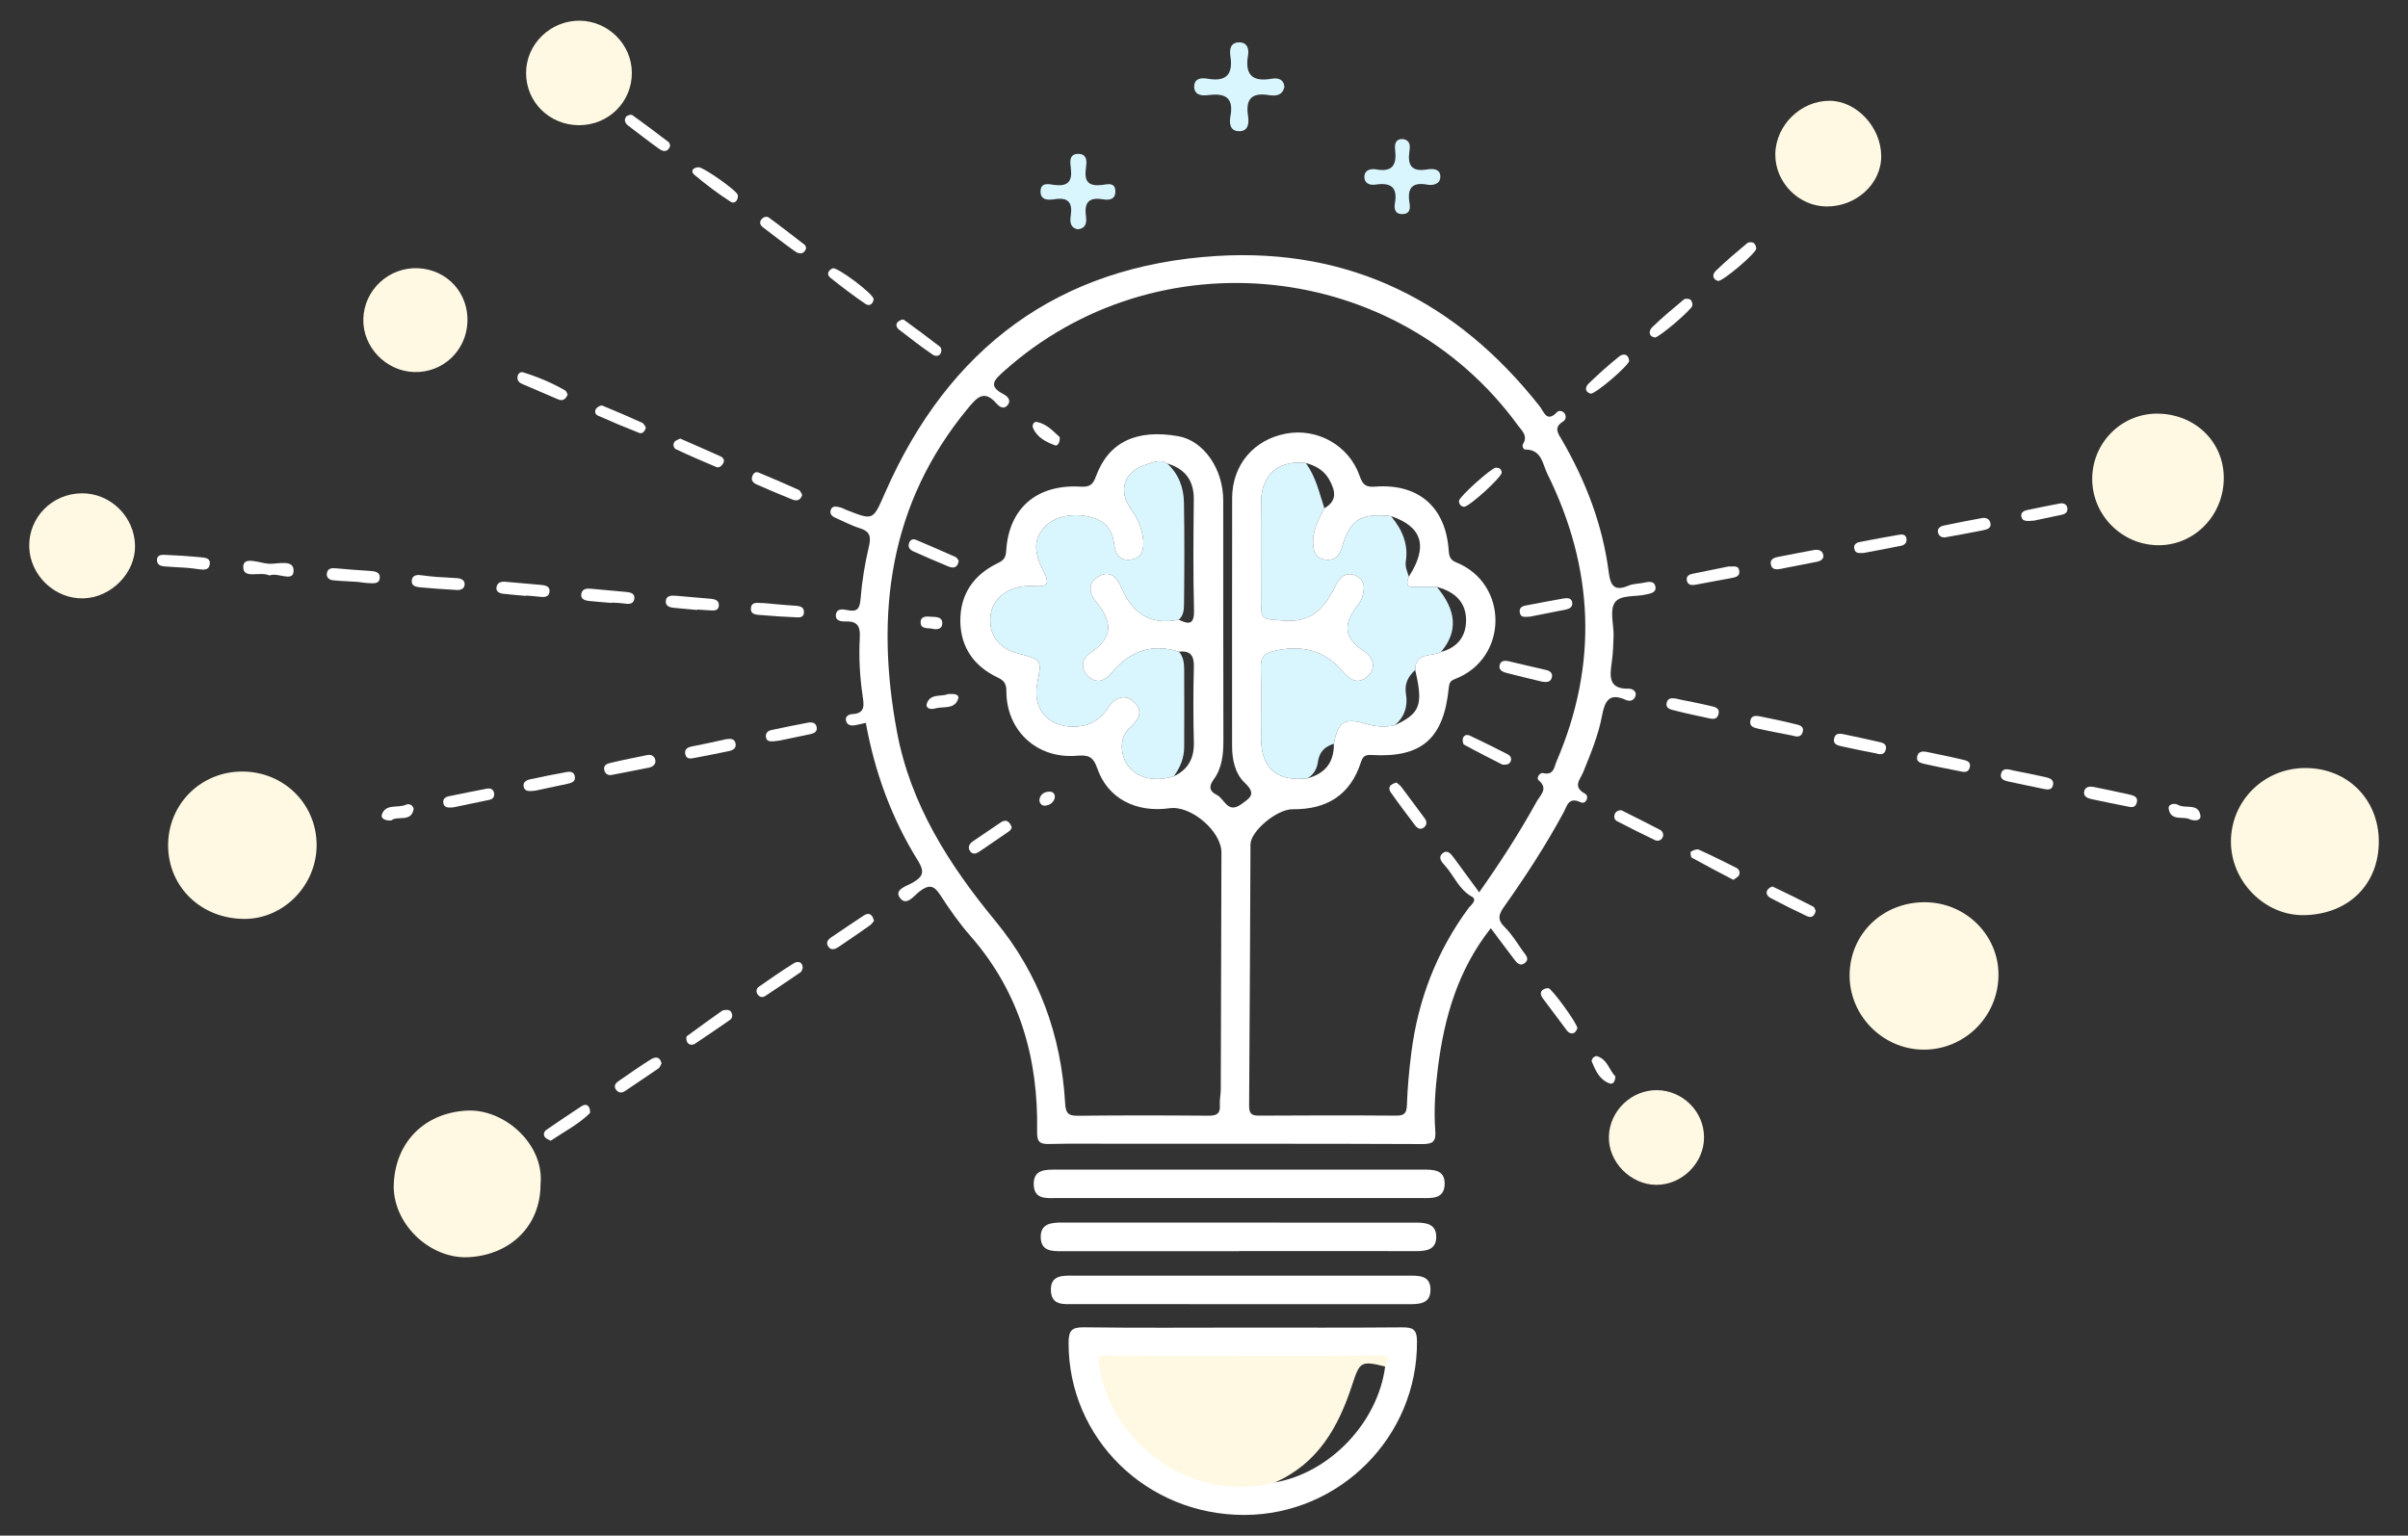 <?xml version="1.0" encoding="utf-8"?>
<!-- Generator: Adobe Illustrator 17.0.0, SVG Export Plug-In . SVG Version: 6.00 Build 0)  -->
<!DOCTYPE svg PUBLIC "-//W3C//DTD SVG 1.1//EN" "http://www.w3.org/Graphics/SVG/1.1/DTD/svg11.dtd">
<svg version="1.1" id="Layer_1" xmlns="http://www.w3.org/2000/svg" xmlns:xlink="http://www.w3.org/1999/xlink" x="0px" y="0px"
	 width="355.885px" height="227px" viewBox="0 14.059 355.885 227" enable-background="new 0 14.059 355.885 227"
	 xml:space="preserve">
<rect x="0" y="14.059" width="355.885" height="227" fill="#333333" stroke="none"/>
<g>
	<path fill="#FFF8E3" d="M284.54,147.428c5.991,0.053,10.843,4.863,10.821,10.747c-0.022,6.17-5.044,11.128-11.182,11.044
		c-6-0.086-10.918-5.13-10.821-11.13C273.454,152.025,278.318,147.384,284.54,147.428z"/>
	<path fill="#FFF8E3" d="M35.73,128.111c6.138-0.042,11.013,4.714,11.066,10.79c0.042,5.945-4.8,10.969-10.608,10.991
		c-6.383,0.033-11.31-4.672-11.341-10.821C24.812,132.985,29.624,128.142,35.73,128.111z"/>
	<path fill="#FFF8E3" d="M351.57,138.422c0.022,6.361-4.48,10.81-11.066,10.916c-5.755,0.097-10.778-4.947-10.789-10.832
		c-0.011-6.042,4.853-10.896,10.96-10.916C346.907,127.569,351.548,132.177,351.57,138.422z"/>
	<path fill="#FFF8E3" d="M79.884,189.141c0.011,6.159-4.48,10.427-10.619,10.757c-5.755,0.319-11.363-5.024-11.064-10.916
		c0.308-6.16,4.555-10.365,10.683-10.747C74.533,177.873,80.49,183.236,79.884,189.141z"/>
	<path fill="#FFF8E3" d="M328.652,85.092c-0.201,5.491-4.65,9.761-9.982,9.557c-5.374-0.201-9.632-4.758-9.451-10.119
		c0.181-5.32,4.608-9.493,9.887-9.324C324.713,75.386,328.855,79.676,328.652,85.092z"/>
	<path fill="#FFFFFF" d="M183.265,191.157c-8.994,0-17.978,0.011-26.973,0c-1.551,0-3.472,0.297-3.515-2.016
		c-0.042-2.262,1.773-2.187,3.388-2.187h53.955c1.616,0,3.462-0.075,3.389,2.176c-0.075,2.24-1.965,2.029-3.535,2.029h-23.831
		h-2.877V191.157z"/>
	<path fill="#FFFFFF" d="M183.104,199.015h-26.209c-1.456,0-2.994-0.02-3.079-1.954c-0.097-2.081,1.456-2.284,3.059-2.284
		l37.741,0.011h14.687c1.496,0,2.963,0.212,2.963,2.103c0,1.881-1.412,2.113-2.952,2.113c-8.74-0.022-17.469-0.009-26.209-0.009
		v0.02H183.104z"/>
	<path fill="#FFFFFF" d="M183.434,206.843c-8.198,0-16.396,0-24.605-0.011c-1.551,0-3.441,0.288-3.515-2.018
		c-0.075-2.315,1.773-2.187,3.367-2.187h49.453c1.519,0,3.251-0.073,3.282,2.018c0.033,2.251-1.762,2.2-3.377,2.2h-24.605V206.843z"
		/>
	<path fill="#FFF8E3" d="M85.577,32.567c-4.385-0.009-7.848-3.439-7.826-7.751c0.011-4.258,3.632-7.751,7.944-7.698
		c4.205,0.053,7.667,3.515,7.687,7.678C93.414,29.118,89.941,32.567,85.577,32.567z"/>
	<path fill="#FFF8E3" d="M269.928,44.578c-4.119-0.031-7.603-3.599-7.55-7.729c0.053-4.291,3.792-7.943,8.081-7.89
		c3.951,0.042,7.55,3.918,7.572,8.156C278.063,41.203,274.356,44.622,269.928,44.578z"/>
	<path fill="#FFF8E3" d="M12.037,86.982c4.259-0.064,7.837,3.431,7.921,7.731c0.075,4.024-3.504,7.678-7.624,7.795
		c-4.236,0.117-7.921-3.398-8.017-7.647C4.233,90.561,7.663,87.046,12.037,86.982z"/>
	<path fill="#FFF8E3" d="M69.085,61.655c-0.17,4.258-3.643,7.529-7.88,7.401c-4.185-0.128-7.614-3.716-7.508-7.848
		c0.106-4.291,3.781-7.7,8.092-7.498C66.08,53.903,69.254,57.364,69.085,61.655z"/>
	<path fill="#FFF8E3" d="M244.92,175.207c3.823,0.064,6.945,3.207,6.923,7.009c-0.009,3.76-3.227,6.967-6.998,6.987
		c-3.834,0.022-7.2-3.398-7.062-7.189C237.911,178.234,241.138,175.154,244.92,175.207z"/>
	<path fill="#D9F6FF" d="M189.826,26.898c-0.296,1.328-1.328,1.37-2.273,1.222c-2.548-0.414-3.493,0.551-3.101,3.089
		c0.16,1.031,0.086,2.317-1.423,2.24c-1.295-0.064-1.361-1.273-1.178-2.208c0.531-2.857-0.881-3.441-3.324-3.121
		c-0.998,0.139-2.102-0.044-2.029-1.37c0.075-1.178,1.158-1.2,2.008-1.051c2.793,0.478,3.749-0.69,3.335-3.366
		c-0.159-0.987,0.022-2.05,1.379-2.008c1.169,0.033,1.382,1.031,1.233,1.912c-0.498,2.879,0.638,3.96,3.495,3.462
		C188.861,25.539,189.721,25.741,189.826,26.898z"/>
	<path fill="#D9F6FF" d="M207.306,34.608c1.158,0.17,1.116,1.051,0.998,1.793c-0.308,2.081,0.308,3.09,2.592,2.707
		c0.839-0.137,1.985-0.128,1.976,1.073c-0.011,1.093-1.051,1.328-1.965,1.168c-2.251-0.403-2.93,0.564-2.601,2.665
		c0.118,0.732,0.181,1.656-1.02,1.688c-1.168,0.033-1.264-0.85-1.126-1.614c0.436-2.421-0.68-3.068-2.868-2.74
		c-0.859,0.128-1.678-0.191-1.646-1.168c0.031-1.02,0.943-1.222,1.741-1.084c2.454,0.456,3.058-0.722,2.804-2.868
		C206.106,35.437,206.181,34.608,207.306,34.608z"/>
	<path fill="#D9F6FF" d="M159.285,47.956c-1.2-0.255-1.158-1.221-1.031-2.05c0.276-1.932-0.381-2.696-2.377-2.401
		c-0.903,0.139-2.156,0.212-2.092-1.221c0.053-1.337,1.295-0.989,2.029-0.892c1.976,0.255,2.687-0.467,2.454-2.433
		c-0.106-0.859-0.339-2.176,1.116-2.155c1.401,0.022,1.221,1.306,1.104,2.187c-0.286,1.996,0.489,2.643,2.432,2.401
		c0.722-0.086,1.923-0.467,1.923,0.976c-0.011,1.286-1.052,1.286-1.891,1.147c-2.155-0.35-2.718,0.616-2.452,2.538
		C160.624,46.968,160.486,47.829,159.285,47.956z"/>
	<path fill="#FFFFFF" d="M268.347,148.701c-0.17,0.797-0.627,1.104-1.317,0.775c-1.773-0.839-3.548-1.72-5.287-2.633
		c-0.458-0.244-0.872-0.68-0.511-1.253c0.149-0.234,0.626-0.531,0.796-0.456c2.019,0.945,4.004,1.943,5.991,2.963
		C268.197,148.192,268.25,148.521,268.347,148.701z"/>
	<path fill="#FFFFFF" d="M263.567,98.07c-1.2,0.297-1.667,0.117-1.826-0.478c-0.224-0.808,0.371-1.073,0.987-1.2
		c1.773-0.36,3.546-0.68,5.32-1.02c0.68-0.128,1.284,0.033,1.423,0.733c0.117,0.584-0.414,0.892-0.956,0.998
		C266.668,97.473,264.81,97.825,263.567,98.07z"/>
	<path fill="#FFFFFF" d="M90.41,103.187c-1.126-0.097-2.262-0.17-3.388-0.297c-0.637-0.075-1.286-0.308-1.093-1.115
		c0.179-0.744,0.859-0.744,1.496-0.68l4.938,0.447c0.711,0.064,1.551,0.148,1.368,1.115c-0.128,0.722-0.839,0.722-1.498,0.616
		c-0.606-0.095-1.221-0.095-1.826-0.137v0.051H90.41z"/>
	<path fill="#FFFFFF" d="M112.804,103.198c1.698,0.149,3.165,0.308,4.641,0.392c0.669,0.042,1.348,0.128,1.37,0.872
		c0.031,1.084-0.903,0.848-1.541,0.828c-1.476-0.053-2.963-0.159-4.428-0.286c-0.753-0.073-1.89,0.042-1.87-0.945
		C111.011,102.805,112.242,103.272,112.804,103.198z"/>
	<path fill="#FFFFFF" d="M64.54,99.343c1.04,0.064,2.08,0.106,3.121,0.19c0.551,0.054,1.051,0.328,1.009,0.945
		c-0.042,0.626-0.595,0.828-1.136,0.797c-1.815-0.106-3.632-0.224-5.436-0.394c-0.584-0.064-1.337-0.19-1.242-1.007
		c0.073-0.753,0.679-0.881,1.359-0.786C62.99,99.205,63.765,99.268,64.54,99.343z"/>
	<path fill="#FFFFFF" d="M264.884,122.79c-1.698-0.339-3.408-0.648-5.097-1.031c-0.574-0.128-1.253-0.328-1.104-1.147
		c0.148-0.828,0.817-0.775,1.434-0.659c1.698,0.35,3.398,0.69,5.077,1.115c0.593,0.148,1.538,0.244,1.21,1.264
		C266.17,123.076,265.49,122.981,264.884,122.79z"/>
	<path fill="#FFFFFF" d="M314.306,133.25c-1.698-0.35-3.408-0.669-5.097-1.04c-0.584-0.128-1.317-0.35-1.189-1.115
		c0.106-0.732,0.786-0.839,1.445-0.701c1.784,0.361,3.568,0.733,5.341,1.136c0.595,0.137,1.231,0.35,0.987,1.2
		C315.56,133.549,314.912,133.39,314.306,133.25z"/>
	<path fill="#FFFFFF" d="M97.779,171.225c-0.129,0.224-0.224,0.606-0.467,0.775c-1.625,1.135-3.293,2.208-4.916,3.324
		c-0.542,0.372-1.009,0.277-1.348-0.181c-0.394-0.52-0.086-0.967,0.383-1.284c1.56-1.073,3.101-2.167,4.703-3.165
		C96.707,170.333,97.449,170.078,97.779,171.225z"/>
	<path fill="#FFFFFF" d="M256.186,144.124c-2.08-1.093-4.119-2.156-6.137-3.271c-0.181-0.097-0.255-0.817-0.149-0.892
		c0.33-0.201,0.861-0.436,1.158-0.308c1.881,0.839,3.718,1.773,5.553,2.687c0.447,0.224,0.584,0.669,0.403,1.094
		C256.909,143.679,256.559,143.827,256.186,144.124z"/>
	<path fill="#FFFFFF" d="M106.784,163.43c0.828-0.191,1.136-0.042,1.306,0.286c0.223,0.425,0.16,0.85-0.243,1.136
		c-1.7,1.168-3.398,2.346-5.12,3.483c-0.381,0.255-0.89,0.212-1.146-0.191c-0.16-0.234-0.213-0.808-0.075-0.912
		C103.354,165.853,105.244,164.525,106.784,163.43z"/>
	<path fill="#FFFFFF" d="M244.581,63.949c-0.999-0.181-0.892-1.02-0.416-1.498c1.487-1.456,3.103-2.791,4.694-4.119
		c0.202-0.17,0.733-0.137,0.956,0.011c0.213,0.148,0.341,0.584,0.308,0.881C250.081,59.786,245.195,63.959,244.581,63.949z"/>
	<path fill="#FFFFFF" d="M99.053,35.585c-0.276,0.923-0.934,0.976-1.593,0.509c-1.561-1.104-3.068-2.293-4.599-3.451
		c-0.467-0.352-0.68-0.839-0.328-1.328c0.148-0.201,0.732-0.372,0.892-0.255c1.837,1.306,3.632,2.665,5.416,4.024
		C98.958,35.181,98.978,35.404,99.053,35.585z"/>
	<path fill="#FFFFFF" d="M297.655,127.974c1.306,0.265,3.017,0.584,4.716,0.976c0.584,0.137,1.242,0.372,1.04,1.2
		c-0.17,0.659-0.701,0.669-1.253,0.551c-1.793-0.372-3.59-0.732-5.372-1.126c-0.616-0.137-1.264-0.381-1.031-1.189
		C295.978,127.611,296.637,127.697,297.655,127.974z"/>
	<path fill="#FFFFFF" d="M103.046,104.228c-1.031-0.097-2.071-0.202-3.112-0.286c-0.711-0.064-1.583-0.117-1.529-1.02
		c0.053-0.914,0.945-0.839,1.635-0.786c1.647,0.128,3.282,0.308,4.929,0.425c0.668,0.053,1.295,0.223,1.273,0.976
		c-0.02,0.861-0.743,0.775-1.368,0.744l-1.817-0.117L103.046,104.228z"/>
	<path fill="#FFFFFF" d="M129.116,58.269c-0.064,0.69-0.584,1.135-1.2,0.721c-1.784-1.21-3.493-2.516-5.172-3.856
		c-0.659-0.531-0.328-1.124,0.319-1.412C123.667,53.446,129.063,57.47,129.116,58.269z"/>
	<path fill="#FFFFFF" d="M233.132,166.064c-0.084,0.128-0.201,0.5-0.445,0.649c-0.425,0.234-0.839,0.042-1.126-0.341
		c-1.2-1.593-2.39-3.174-3.568-4.768c-0.265-0.372-0.414-0.817-0.053-1.168c0.212-0.201,0.606-0.318,0.903-0.308
		C229.321,160.159,233.112,165.333,233.132,166.064z"/>
	<path fill="#FFFFFF" d="M287.461,93.493c-0.286,0.02-0.839-0.033-1.02-0.648c-0.191-0.648,0.297-0.976,0.817-1.094
		c1.87-0.403,3.749-0.753,5.628-1.104c0.564-0.106,1.105,0.075,1.264,0.648c0.244,0.85-0.498,1.029-1.062,1.147
		C291.305,92.812,289.511,93.121,287.461,93.493z"/>
	<path fill="#FFFFFF" d="M83.899,72.381c-0.297,0.69-0.711,1.02-1.445,0.701c-1.753-0.764-3.504-1.519-5.267-2.262
		c-0.553-0.244-0.828-0.616-0.669-1.222c0.106-0.383,0.447-0.606,0.797-0.498c2.167,0.669,4.238,1.54,6.201,2.665
		C83.708,71.87,83.782,72.189,83.899,72.381z"/>
	<path fill="#FFFFFF" d="M239.621,133.825c1.923,0.976,3.864,1.921,5.766,2.93c0.383,0.213,0.542,0.722,0.308,1.147
		c-0.234,0.414-0.701,0.542-1.135,0.328c-1.87-0.903-3.738-1.817-5.576-2.782c-0.414-0.213-0.509-0.691-0.297-1.136
		C238.856,133.972,239.164,133.834,239.621,133.825z"/>
	<path fill="#FFFFFF" d="M39.828,99.131c-1.368-0.69-3.982,0.659-3.875-1.359c0.084-1.561,2.516-0.414,3.866-0.372
		c1.284,0.044,3.696-0.732,3.568,1.136C43.281,100.15,41.008,98.61,39.828,99.131z"/>
	<path fill="#FFFFFF" d="M129.171,150.199c-0.17,0.191-0.361,0.478-0.617,0.659c-1.551,1.094-3.112,2.167-4.694,3.229
		c-0.436,0.286-1.009,0.467-1.392-0.031c-0.489-0.627-0.128-1.104,0.436-1.476c1.582-1.062,3.143-2.134,4.736-3.176
		C128.405,148.904,128.925,149.148,129.171,150.199z"/>
	<path fill="#FFFFFF" d="M255.486,97.793c0.637,0.073,1.412-0.266,1.561,0.615c0.128,0.797-0.447,0.978-1.127,1.094
		c-1.793,0.308-3.578,0.69-5.372,0.998c-0.531,0.097-1.115,0.042-1.242-0.616c-0.137-0.648,0.328-0.914,0.892-1.02L255.486,97.793z"
		/>
	<path fill="#FFFFFF" d="M289.573,128.047c-1.688-0.339-3.398-0.659-5.086-1.051c-0.564-0.128-1.317-0.276-1.147-1.104
		c0.16-0.753,0.786-0.817,1.445-0.68c1.689,0.372,3.398,0.68,5.077,1.094c0.616,0.149,1.54,0.244,1.231,1.264
		C290.87,128.356,290.168,128.184,289.573,128.047z"/>
	<path fill="#FFFFFF" d="M100.529,78.89c2.029,0.892,3.992,1.731,5.947,2.623c0.372,0.17,0.69,0.542,0.403,1.04
		c-0.234,0.392-0.595,0.722-1.051,0.531c-1.976-0.839-3.951-1.689-5.894-2.601c-0.383-0.17-0.531-0.711-0.255-1.104
		C99.848,79.145,100.22,79.06,100.529,78.89z"/>
	<path fill="#FFFFFF" d="M103.248,38.782c0.701-0.033,5.712,3.483,5.798,4.119c0.097,0.753-0.478,1.359-1.041,0.998
		c-1.879-1.211-3.674-2.559-5.383-4.003C102.005,39.366,102.409,38.813,103.248,38.782z"/>
	<path fill="#FFFFFF" d="M119.145,50.76c-0.308,0.923-1.031,0.892-1.624,0.467c-1.624-1.136-3.176-2.368-4.758-3.568
		c-0.383-0.297-0.564-0.68-0.277-1.104c0.265-0.392,0.775-0.595,1.135-0.341c1.806,1.317,3.568,2.687,5.332,4.057
		C119.07,50.357,119.07,50.58,119.145,50.76z"/>
	<path fill="#FFFFFF" d="M253.914,55.591c-0.859-0.265-0.872-0.967-0.319-1.509c1.476-1.434,3.059-2.76,4.63-4.077
		c0.202-0.17,0.701-0.181,0.934-0.042c0.234,0.137,0.403,0.553,0.403,0.848C259.554,51.461,254.627,55.666,253.914,55.591z"/>
	<path fill="#FFFFFF" d="M139.14,65.839c-0.086,0.925-0.808,0.967-1.306,0.637c-1.711-1.168-3.346-2.443-4.991-3.716
		c-0.35-0.276-0.52-0.755-0.139-1.127c0.213-0.201,0.722-0.423,0.881-0.308c1.817,1.306,3.601,2.667,5.383,4.024
		C139.077,65.445,139.077,65.67,139.14,65.839z"/>
	<path fill="#FFFFFF" d="M235.075,72.253c-0.881-0.276-0.828-0.976-0.265-1.518c1.434-1.381,2.921-2.718,4.48-3.971
		c0.616-0.489,1.381-0.416,1.487,0.626C240.832,67.995,235.819,72.317,235.075,72.253z"/>
	<path fill="#FFFFFF" d="M277.192,125.413c-1.625-0.328-3.238-0.626-4.853-0.998c-0.638-0.149-1.519-0.255-1.253-1.264
		c0.212-0.786,0.892-0.659,1.507-0.531c1.614,0.35,3.238,0.668,4.843,1.051c0.626,0.148,1.529,0.234,1.253,1.242
		C278.488,125.69,277.809,125.605,277.192,125.413z"/>
	<path fill="#FFFFFF" d="M90.238,128.642c-0.16,0-0.711-0.031-0.903-0.637c-0.265-0.861,0.434-1.073,0.998-1.2
		c1.773-0.423,3.568-0.764,5.341-1.135c0.648-0.128,1.073,0.212,1.178,0.744c0.117,0.595-0.35,0.987-0.881,1.104
		C94.189,127.898,92.394,128.217,90.238,128.642z"/>
	<path fill="#FFFFFF" d="M66.983,133.409c-0.775,0.064-1.339,0.044-1.456-0.615c-0.117-0.617,0.265-0.925,0.85-1.04
		c1.859-0.372,3.705-0.764,5.564-1.115c0.564-0.106,1.031,0.097,1.094,0.753c0.042,0.509-0.244,0.808-0.722,0.903
		C70.465,132.688,68.608,133.07,66.983,133.409z"/>
	<path fill="#FFFFFF" d="M248.572,117.523c0.945,0.191,2.581,0.5,4.185,0.881c0.649,0.149,1.509,0.276,1.2,1.297
		c-0.244,0.806-0.903,0.637-1.519,0.509c-1.614-0.36-3.24-0.68-4.842-1.104c-0.595-0.149-1.54-0.266-1.242-1.264
		C246.576,117.109,247.277,117.184,248.572,117.523z"/>
	<path fill="#FFFFFF" d="M52.913,100.076c-1.561-0.097-2.612-0.128-3.654-0.234c-0.564-0.053-1.031-0.372-0.956-0.998
		c0.106-0.797,0.701-0.841,1.379-0.775c1.647,0.159,3.293,0.276,4.949,0.381c0.733,0.054,1.561,0.128,1.496,1.031
		c-0.064,0.956-0.987,0.796-1.656,0.775C53.783,100.224,53.092,100.097,52.913,100.076z"/>
	<path fill="#FFFFFF" d="M81.383,182.685c-0.308-0.181-0.669-0.288-0.839-0.52c-0.297-0.392-0.16-0.839,0.244-1.115
		c1.698-1.168,3.408-2.326,5.141-3.462c0.372-0.243,0.848-0.35,1.115,0.129c0.148,0.255,0.234,0.785,0.097,0.923
		C85.47,180.284,83.39,181.335,81.383,182.685z"/>
	<path fill="#FFFFFF" d="M27.627,97.995c-1.308-0.086-2.348-0.128-3.389-0.213c-0.542-0.053-1.04-0.286-1.04-0.923
		c-0.011-0.721,0.595-0.808,1.093-0.785c1.817,0.073,3.632,0.191,5.449,0.371c0.542,0.053,1.359,0.097,1.273,0.956
		c-0.095,0.956-0.848,0.905-1.582,0.808C28.742,98.101,28.052,98.037,27.627,97.995z"/>
	<path fill="#FFFFFF" d="M275.45,95.797c-0.596,0.011-1.189,0.139-1.381-0.531c-0.181-0.626,0.201-0.976,0.775-1.084
		c1.954-0.381,3.908-0.753,5.872-1.084c0.392-0.073,0.912-0.042,1.031,0.5c0.137,0.615-0.202,1.009-0.764,1.135
		C279.113,95.118,277.245,95.456,275.45,95.797z"/>
	<path fill="#FFFFFF" d="M118.561,87.216c-0.286,0.925-0.914,0.903-1.498,0.669c-1.751-0.701-3.493-1.445-5.225-2.208
		c-0.478-0.213-0.881-0.584-0.659-1.211c0.148-0.445,0.478-0.753,0.967-0.542c1.986,0.828,3.96,1.667,5.914,2.559
		C118.306,86.599,118.423,87.004,118.561,87.216z"/>
	<path fill="#FFFFFF" d="M77.729,102.147c-1.126-0.106-2.262-0.181-3.377-0.319c-0.531-0.064-1.084-0.308-0.976-0.967
		c0.128-0.753,0.744-0.861,1.401-0.797c1.646,0.149,3.304,0.286,4.948,0.436c0.691,0.064,1.583,0.106,1.488,1.031
		c-0.097,0.912-0.945,0.806-1.656,0.722c-0.606-0.075-1.221-0.106-1.826-0.159v0.053H77.729z"/>
	<path fill="#FFFFFF" d="M79.067,130.946c-0.85,0.084-1.54,0.159-1.678-0.637c-0.106-0.606,0.383-0.923,0.923-1.041
		c1.784-0.381,3.559-0.753,5.352-1.071c0.487-0.097,1.104-0.128,1.273,0.542c0.201,0.808-0.383,1.04-1.02,1.178L79.067,130.946z"/>
	<path fill="#FFFFFF" d="M95.463,77.255c-0.159,0.615-0.573,0.967-0.967,0.808c-2.071-0.808-4.11-1.667-6.138-2.57
		c-0.425-0.191-0.542-0.711-0.191-1.094c0.191-0.223,0.648-0.467,0.848-0.383c1.986,0.808,3.951,1.656,5.905,2.548
		C95.176,76.681,95.315,77.064,95.463,77.255z"/>
	<path fill="#FFFFFF" d="M118.645,157.144c-0.095,0.191-0.137,0.509-0.328,0.637c-1.709,1.178-3.451,2.337-5.193,3.493
		c-0.447,0.297-0.861,0.17-1.136-0.201c-0.286-0.383-0.234-0.872,0.17-1.157c1.709-1.189,3.42-2.39,5.192-3.484
		C117.826,156.146,118.592,156.115,118.645,157.144z"/>
	<path fill="#FFFFFF" d="M115.195,123.534c-1.306,0.201-1.859,0.201-1.986-0.467c-0.106-0.573,0.224-0.976,0.808-1.093
		c1.773-0.372,3.535-0.744,5.299-1.073c0.606-0.117,1.295-0.095,1.392,0.722c0.084,0.648-0.447,0.848-0.978,0.967L115.195,123.534z"
		/>
	<path fill="#FFFFFF" d="M107.357,123.321c0.542-0.064,1.126-0.117,1.317,0.511c0.234,0.744-0.255,1.115-0.936,1.253
		c-1.709,0.352-3.419,0.701-5.139,1.02c-0.489,0.097-1.104,0.213-1.295-0.467c-0.202-0.733,0.191-1.084,0.934-1.233
		C103.949,124.076,105.647,123.693,107.357,123.321z"/>
	<path fill="#FFFFFF" d="M300.617,91.017c-1.126,0.117-1.688,0.097-1.857-0.52c-0.17-0.616,0.286-0.923,0.827-1.04
		c1.605-0.339,3.209-0.659,4.81-0.967c0.584-0.117,1.084,0.095,1.147,0.711c0.075,0.616-0.372,0.872-0.945,0.976
		C303.082,90.486,301.564,90.815,300.617,91.017z"/>
	<path fill="#FFFFFF" d="M323.63,135.173c-0.892-0.511-2.793,0.35-3.112-1.54c-0.128-0.764,0.892-0.881,1.368-0.606
		c1.084,0.648,3.059-0.339,3.324,1.625C325.308,135.3,324.5,135.501,323.63,135.173z"/>
	<path fill="#FFFFFF" d="M57.84,135.332c-0.85,0.097-1.614-0.286-1.403-0.87c0.584-1.667,2.39-0.892,3.579-1.456
		c0.551-0.255,1.2,0.265,1.104,0.732C60.707,135.671,58.741,134.578,57.84,135.332z"/>
	<path fill="#FFFFFF" d="M238.739,173.157c-0.022,0.872-0.416,1.211-0.83,1.062c-1.507-0.531-2.113-1.912-2.654-3.238
		c-0.128-0.339,0.425-0.925,0.817-0.786C237.625,170.716,237.868,172.361,238.739,173.157z"/>
	<path fill="#D9F6FF" d="M193.194,129.12c-4.502,0.487-6.786-1.476-6.817-5.925c-0.033-3.484,0.054-6.956-0.033-10.44
		c-0.042-1.487,0.467-2.134,1.954-2.474c4.004-0.925,7.445-0.17,10.152,3.037c1.031,1.21,2.187,1.954,3.557,0.817
		c1.529-1.284,0.903-2.973-0.372-3.781c-3.441-2.176-2.942-4.449-0.753-7.113c0.403-0.5,0.564-1.264,0.659-1.934
		c0.17-1.071-0.361-1.868-1.381-2.24c-0.934-0.339-1.72-0.011-2.293,0.753c-0.308,0.414-0.52,0.903-0.753,1.37
		c-1.54,2.941-3.43,4.905-7.297,4.608c-3.462-0.276-3.472,0.097-3.451-3.525c0.022-4.694-0.042-9.387,0.022-14.081
		c0.053-3.993,2.612-6.16,6.584-5.692c1.498,1.997,1.997,4.396,2.762,6.69c-0.861,1.688-1.806,3.335-1.656,5.362
		c0.097,1.306,0.595,2.167,1.974,2.253c1.233,0.084,1.913-0.606,2.242-1.742c1.233-4.205,2.771-5.192,7.284-4.714
		c1.624,1.954,2.601,4.11,2.187,6.722c-0.128,0.796,0.223,1.498,0.456,2.218c-0.361,0.914-0.467,1.625,0.923,1.54
		c1.063-0.075,2.136-0.011,3.209-0.011c2.942,3.515,3.143,6.616,0.616,9.612c-1.359,0.753-3.802-0.033-3.813,2.656
		c-1.031,0.976-1.625,2.018-1.361,3.59c0.297,1.741-0.212,3.398-1.677,4.597c-1.477,0.328-2.9,0.191-4.365-0.244
		c-3.048-0.912-4.015-0.244-4.619,2.973c-1.317,0.403-2.145,1.189-2.346,2.634C194.648,127.653,194.192,128.589,193.194,129.12z"/>
	<path fill="#D9F6FF" d="M173.494,128.812c-3.665,1.126-6.819-0.201-7.55-3.24c-0.361-1.519-0.075-2.952,1.158-4.055
		c1.264-1.136,1.932-2.443,0.423-3.75c-1.529-1.326-2.941-0.339-3.76,0.925c-1.286,1.965-2.963,2.793-5.214,2.784
		c-3.738-0.022-5.967-2.72-5.256-6.372c0.69-3.535,0.69-3.535-2.835-4.449c-2.773-0.722-4.227-2.592-4.099-5.246
		c0.117-2.348,1.912-4.206,4.535-4.621c0.68-0.106,1.392-0.128,2.081-0.084c1.688,0.095,2.24-0.276,1.328-2.029
		c-1.72-3.304-1.498-5.278,0.478-7.083c1.731-1.593,5.5-1.848,7.901-0.498c1.348,0.753,1.826,2.092,1.996,3.493
		c0.181,1.434,0.819,2.348,2.326,2.209c1.667-0.148,2.081-1.359,1.965-2.824c-0.149-1.678-0.775-3.185-1.764-4.557
		c-2.049-2.855-1.115-5.692,2.284-6.722c0.956-0.296,1.976-0.797,3.005-0.128c1.698,1.561,2.453,3.557,2.485,5.819
		c0.086,4.96,0.064,9.92,0.011,14.866c-0.011,0.872-0.031,1.764-0.775,2.411c-4.152,0.872-6.828-0.903-8.443-4.65
		c-0.626-1.434-1.551-2.762-3.366-1.762c-1.73,0.967-1.434,2.569-0.403,3.791c2.41,2.879,2.59,5.246-0.839,7.518
		c-1.253,0.828-1.625,2.39-0.223,3.568c1.368,1.146,2.463,0.445,3.514-0.786c2.601-3.048,5.84-4.205,9.792-2.941
		c0.669,0.775,0.764,1.72,0.764,2.676c0.02,3.802,0.02,7.603,0,11.405C175.014,126.125,174.408,127.506,173.494,128.812z"/>
	<path fill="#FFFFFF" d="M162.003,103.039c2.41,2.879,2.59,5.246-0.839,7.518c-1.253,0.828-1.625,2.39-0.223,3.568
		c1.368,1.146,2.463,0.445,3.514-0.786c2.601-3.048,5.84-4.205,9.792-2.941c1.73-0.202,2.24,0.606,2.198,2.262
		c-0.097,3.716-0.097,7.434,0,11.151c0.053,2.335-0.839,3.992-2.952,5c-3.665,1.126-6.819-0.201-7.55-3.24
		c-0.361-1.519-0.075-2.952,1.158-4.055c1.264-1.136,1.932-2.443,0.423-3.75c-1.529-1.326-2.941-0.339-3.76,0.925
		c-1.286,1.965-2.963,2.793-5.214,2.784c-3.738-0.022-5.967-2.72-5.256-6.372c0.69-3.535,0.69-3.535-2.835-4.449
		c-2.773-0.722-4.227-2.592-4.099-5.246c0.117-2.348,1.912-4.206,4.535-4.621c0.68-0.106,1.392-0.128,2.081-0.084
		c1.688,0.095,2.24-0.276,1.328-2.029c-1.72-3.304-1.498-5.278,0.478-7.083c1.731-1.593,5.5-1.848,7.901-0.498
		c1.348,0.753,1.826,2.092,1.996,3.493c0.181,1.434,0.819,2.348,2.326,2.209c1.667-0.148,2.081-1.359,1.965-2.824
		c-0.149-1.678-0.775-3.185-1.764-4.557c-2.049-2.855-1.115-5.692,2.284-6.722c0.956-0.296,1.976-0.797,3.005-0.128
		c2.656,0.796,3.971,2.506,3.94,5.341c-0.055,5.458-0.106,10.905,0.031,16.363c0.053,2.123-0.743,2.134-2.251,1.392
		c-4.152,0.872-6.828-0.903-8.442-4.65c-0.626-1.434-1.551-2.762-3.366-1.762C160.677,100.213,160.974,101.817,162.003,103.039z
		 M201.635,110.354c-3.441-2.176-2.942-4.449-0.753-7.113c0.403-0.5,0.564-1.264,0.659-1.934c0.17-1.071-0.361-1.868-1.381-2.24
		c-0.934-0.339-1.72-0.011-2.293,0.753c-0.308,0.414-0.52,0.903-0.753,1.37c-1.54,2.941-3.43,4.905-7.297,4.608
		c-3.462-0.276-3.472,0.097-3.451-3.525c0.022-4.694-0.042-9.387,0.022-14.081c0.053-3.993,2.612-6.16,6.584-5.692
		c1.487,0.383,2.729,1.094,3.504,2.496c0.881,1.603,1.21,3.09-0.744,4.194c-0.861,1.688-1.806,3.335-1.656,5.362
		c0.097,1.306,0.595,2.167,1.974,2.253c1.233,0.084,1.913-0.606,2.242-1.742c1.233-4.205,2.771-5.192,7.284-4.714
		c4.65,1.571,5.511,4.491,2.643,8.941c-0.361,0.914-0.467,1.625,0.923,1.54c1.063-0.075,2.136-0.011,3.209-0.011
		c2.474,0.649,4.248,2.081,4.322,4.748c0.065,2.463-1.2,4.205-3.705,4.863c-1.359,0.753-3.802-0.033-3.813,2.656
		c1.211,5.192,0.753,6.434-3.037,8.187c-1.477,0.328-2.9,0.191-4.365-0.244c-3.048-0.912-4.015-0.244-4.619,2.973
		c0.053,2.751-1.297,4.428-3.94,5.119c-4.502,0.487-6.786-1.476-6.817-5.925c-0.033-3.484,0.055-6.956-0.033-10.44
		c-0.042-1.487,0.467-2.134,1.954-2.474c4.004-0.925,7.445-0.17,10.152,3.037c1.031,1.21,2.187,1.954,3.557,0.817
		C203.537,112.851,202.91,111.162,201.635,110.354z M230.053,126.592c-0.361,0.817-0.372,2.113-1.976,1.753
		c-0.553-0.129-1.052,0.743-0.68,1.051c1.496,1.264,0.234,2.198-0.277,3.134c-2.559,4.639-5.436,9.09-8.506,13.432
		c-1.273-1.731-2.496-3.419-3.736-5.088c-0.414-0.551-0.936-1.284-1.667-0.68c-0.722,0.584-0.17,1.275,0.308,1.784
		c1.381,1.496,2.06,3.546,4.015,4.63c0.881,0.5-0.17,1.253-0.487,1.678c-4.694,6.372-7.455,13.508-8.453,21.323
		c-0.33,2.581-0.574,5.183-0.659,7.784c-0.044,1.264-0.416,1.593-1.647,1.582c-6.733-0.053-13.455-0.042-20.189,0
		c-1.124,0.011-1.487-0.286-1.487-1.456c0.097-12.881,0.139-25.762,0.201-38.643c0.011-1.932,3.876-5.214,6.233-5.192
		c5.055,0.053,8.537-2.103,10.099-6.976c0.307-0.956,0.722-1.094,1.666-1.04c7.339,0.414,10.577-2.454,11.31-9.962
		c0.075-0.711,0.244-1.02,0.923-1.273c7.912-3.048,7.965-14.103,0.17-17.246c-0.881-0.35-1.042-0.881-1.105-1.751
		c-0.423-6.392-4.448-9.94-10.873-9.44c-1.487,0.118-1.857-0.372-2.304-1.624c-1.572-4.471-6.223-7.073-10.832-6.223
		c-4.79,0.881-7.986,4.619-7.997,9.535c-0.033,12.191,0,24.383-0.009,36.563c-0.011,2.08,0.423,4.163,1.89,5.544
		c1.762,1.667,0.743,2.24-0.573,3.176c-2.008,1.423-2.443-0.87-3.59-1.412c-1.051-0.511-1.222-1.222-0.447-2.271
		c1.233-1.678,1.434-3.674,1.434-5.724c-0.033-11.839-0.011-23.68-0.023-35.521c0-4.694-2.897-8.824-6.615-9.493
		c-6.171-1.105-10.353,0.85-12.202,5.947c-0.487,1.37-1.062,1.572-2.368,1.498c-6.414-0.339-10.535,3.229-10.896,9.557
		c-0.073,1.189-0.606,1.445-1.381,1.826c-3.535,1.753-5.436,4.641-5.394,8.537c0.053,3.792,1.976,6.584,5.427,8.251
		c0.912,0.436,1.379,0.797,1.379,2.06c-0.009,5.83,4.504,10.015,10.322,9.557c1.731-0.137,2.474,0.022,3.112,1.859
		c1.529,4.449,5.724,6.595,10.694,5.894c3.143-0.447,7.656,3.397,7.656,6.54c-0.02,11.66-0.053,23.332-0.095,34.992
		c0,0.775-0.191,1.561-0.139,2.337c0.097,1.295-0.489,1.593-1.688,1.582c-6.467-0.053-12.934-0.064-19.401,0.011
		c-1.443,0.011-1.698-0.562-1.773-1.826c-0.595-10.077-3.823-19.103-10.354-27.017c-6.795-8.24-12.51-17.182-14.506-27.927
		c-3.24-17.405-1.211-33.695,10.535-47.862c1.317-1.582,2.368-2.74,4.174-0.657c0.35,0.403,1.009,0.934,1.582,0.319
		c0.68-0.744,0.097-1.359-0.531-1.688c-2.379-1.231-1.337-2.156,0.073-3.42c22.567-20.198,58.153-16.449,75.961,8.049
		c0.574,0.786,1.487,1.509,0.744,2.707c-0.17,0.266-0.022,0.841,0.361,0.841c2.401,0,2.527,2.167,3.207,3.546
		C235.574,98.004,236.235,112.204,230.053,126.592z M244.665,100.788c-0.16-0.892-0.987-0.753-1.709-0.595
		c-0.764,0.17-1.604,0.137-2.304,0.447c-2.08,0.892-2.643-0.065-2.888-1.954c-0.892-6.987-3.366-13.434-6.881-19.519
		c-0.564-0.976-1.359-1.89,0.117-2.793c0.414-0.234,0.509-0.753,0.265-1.158c-0.244-0.414-0.848-0.551-1.147-0.244
		c-1.54,1.624-1.921-0.053-2.57-0.859c-12.148-15.42-27.971-23.416-47.702-22.217c-23.458,1.434-39.653,13.634-49.019,34.959
		c-1.815,4.119-1.678,4.185-5.712,2.592c-0.33-0.128-0.638-0.319-0.967-0.392c-0.498-0.106-1.104-0.297-1.348,0.339
		c-0.234,0.584,0.117,0.967,0.659,1.2c1.2,0.522,2.359,1.158,3.601,1.541c1.509,0.467,1.709,1.231,1.359,2.707
		c-0.595,2.538-1.031,5.128-1.231,7.709c-0.117,1.465-0.469,2.007-1.934,1.698c-0.659-0.137-1.583-0.296-1.709,0.659
		c-0.128,0.978,0.85,1.031,1.487,1.02c1.764-0.064,2.123,0.808,2.039,2.379c-0.159,2.866,0,5.745,0.414,8.59
		c0.181,1.317,0.478,2.656-1.583,2.729c-0.467,0.022-1.073,0.352-0.848,1.041c0.191,0.606,0.743,0.69,1.284,0.606
		c0.511-0.086,0.998-0.223,1.624-0.361c1.328,7.317,3.823,14.145,7.72,20.4c0.987,1.593,0.764,2.315-0.764,3.207
		c-0.85,0.498-2.784,1.007-1.954,2.208c0.978,1.434,2.145-0.308,2.973-0.923c1.359-1.009,2.08-0.903,3.017,0.542
		c1.359,2.113,2.824,4.196,4.48,6.085c7.275,8.315,10.046,18.116,9.844,28.907c-0.031,1.602,0.458,1.868,1.859,1.826
		c3.409-0.086,6.817-0.031,10.227-0.031c14.931,0,29.872-0.022,44.814,0.042c1.624,0.011,2.071-0.383,1.943-1.996
		c-0.234-3.132,0.011-6.265,0.403-9.377c0.945-7.381,2.942-14.368,7.806-20.537c1.168,1.572,2.251,3.026,3.355,4.471
		c0.414,0.553,0.912,1.275,1.678,0.669c0.775-0.616,0.064-1.242-0.319-1.784c-0.85-1.2-1.624-2.506-2.676-3.526
		c-1.136-1.126-0.861-1.901-0.042-3.048c3.163-4.471,6.148-9.059,8.76-13.89c0.531-0.976,0.701-2.357,2.548-1.498
		c0.753,0.352,1.317-0.89,0.626-1.273c-1.901-1.04-0.711-2.114-0.277-3.176c1.105-2.74,2.253-5.478,2.793-8.39
		c0.403-2.134,1.062-3.419,3.515-2.293c0.649,0.297,1.273,0.033,1.445-0.669c0.148-0.637-0.531-1.007-0.978-0.998
		c-3.09,0.095-2.846-1.848-2.548-3.929c0.181-1.284,0.234-2.601,0.266-3.897c0.033-1.646-0.584-3.632,0.137-4.832
		c0.775-1.273,3.016-0.881,4.599-1.253C243.858,101.786,244.813,101.722,244.665,100.788z"/>
	<path fill="#FFFFFF" d="M188.394,233.199c3.864-2.931,7.432-6.117,9.398-10.736c0.775-1.826,1.443-3.665,1.826-5.628
		c0.139-0.69,0.075-2.018,1.328-1.859c1.286,0.16,3.037-1.009,3.769,1.082C203.643,224.343,196.538,231.798,188.394,233.199z
		 M207.146,210.273c-7.773,0.065-15.546,0.033-23.33,0.033c-7.859,0-15.728,0.065-23.596-0.042
		c-1.848-0.022-2.282,0.478-2.293,2.293c-0.022,14.112,11.512,25.464,25.975,25.444c14.143-0.022,25.625-11.639,25.519-25.678
		C209.409,210.453,208.698,210.262,207.146,210.273z"/>
	<path fill="#FFF8E3" d="M188.394,233.199c-11.969,3.132-24.169-5.438-25.986-17.458c-0.276-1.784,0.903-1.275,1.773-1.275
		c10.555,0,21.112,0.022,31.678,0.022c2.612,0,5.225-0.053,7.848-0.095c1.317-0.022,1.881,0.381,1.009,1.666
		c-3.641-0.901-3.76-0.679-4.896,2.784C197.813,224.99,194.765,230.438,188.394,233.199z"/>
	<path fill="#FFFFFF" d="M222.035,127.081c-1.689-0.859-3.685-1.868-5.65-2.941c-0.191-0.106-0.255-0.637-0.181-0.923
		c0.128-0.511,0.615-0.616,1.04-0.414c1.87,0.892,3.738,1.806,5.586,2.76c0.35,0.181,0.669,0.574,0.414,1.073
		C223.077,126.975,222.801,127.155,222.035,127.081z"/>
	<path fill="#FFFFFF" d="M206.394,129.735c0.223,0.202,0.52,0.392,0.711,0.648c1.157,1.529,2.282,3.07,3.419,4.599
		c0.372,0.487,0.414,0.976-0.064,1.381c-0.531,0.423-0.998,0.137-1.328-0.308c-1.2-1.593-2.41-3.185-3.557-4.821
		C205.013,130.437,205.48,129.99,206.394,129.735z"/>
	<path fill="#FFFFFF" d="M141.69,96.943c-0.128,1.009-0.733,1.168-1.477,0.872c-1.751-0.713-3.472-1.476-5.203-2.242
		c-0.5-0.223-0.861-0.573-0.669-1.2c0.149-0.489,0.531-0.711,0.989-0.531c1.985,0.828,3.95,1.689,5.903,2.561
		C141.435,96.486,141.552,96.773,141.69,96.943z"/>
	<path fill="#FFFFFF" d="M226.167,105.206c-0.722,0.009-1.434,0.265-1.561-0.649c-0.086-0.648,0.339-0.903,0.925-0.998
		c1.89-0.35,3.76-0.733,5.648-1.051c0.5-0.073,1.126-0.053,1.189,0.659c0.064,0.617-0.403,0.892-0.967,0.999L226.167,105.206z"/>
	<path fill="#FFFFFF" d="M227.918,114.825c-1.762-0.425-3.525-0.839-5.278-1.295c-0.584-0.16-1.221-0.445-0.987-1.221
		c0.181-0.584,0.733-0.638,1.295-0.511c1.849,0.447,3.696,0.861,5.544,1.295c0.564,0.128,0.998,0.445,0.872,1.062
		C229.193,114.933,228.566,114.933,227.918,114.825z"/>
	<path fill="#FFFFFF" d="M216.354,88.978c-0.487-0.095-0.732-0.392-0.722-0.892c0.011-0.574,4.8-4.885,5.438-4.896
		c0.489,0,0.828,0.181,0.87,0.711C222.004,84.561,217.055,89.054,216.354,88.978z"/>
	<path fill="#FFFFFF" d="M149.515,136.298c0.011,0.392-0.339,0.626-0.711,0.87c-1.286,0.872-2.548,1.751-3.833,2.623
		c-0.511,0.352-1.105,0.744-1.583,0.117c-0.425-0.573-0.137-1.126,0.445-1.518c1.361-0.914,2.707-1.837,4.057-2.751
		C148.688,135.098,149.165,135.459,149.515,136.298z"/>
	<path fill="#FFFFFF" d="M140.107,116.653c0.775-0.042,1.72-0.022,1.509,0.69c-0.511,1.656-2.251,1.084-3.472,1.456
		c-0.617,0.181-1.445-0.031-1.147-0.806C137.559,116.525,139.173,117.087,140.107,116.653z"/>
	<path fill="#FFFFFF" d="M156.62,78.678c0.064,0.817-0.339,1.328-0.659,1.221c-1.359-0.487-2.665-1.158-3.291-2.58
		c-0.17-0.403,0.086-0.989,0.616-0.881C154.772,76.766,155.717,77.87,156.62,78.678z"/>
	<path fill="#FFFFFF" d="M137.633,105.226c0.764,0.042,1.72-0.011,1.625,1.104c-0.064,0.733-0.817,0.828-1.423,0.68
		c-0.669-0.17-1.784,0.128-1.775-0.987C136.083,105.109,136.931,105.162,137.633,105.226z"/>
	<path fill="#FFFFFF" d="M155.899,131.944c-0.17,0.766-0.766,1.147-1.434,1.211c-0.584,0.053-0.945-0.5-0.817-1.031
		c0.17-0.732,0.797-1.062,1.54-1.04C155.664,131.105,155.919,131.435,155.899,131.944z"/>
</g>
</svg>
